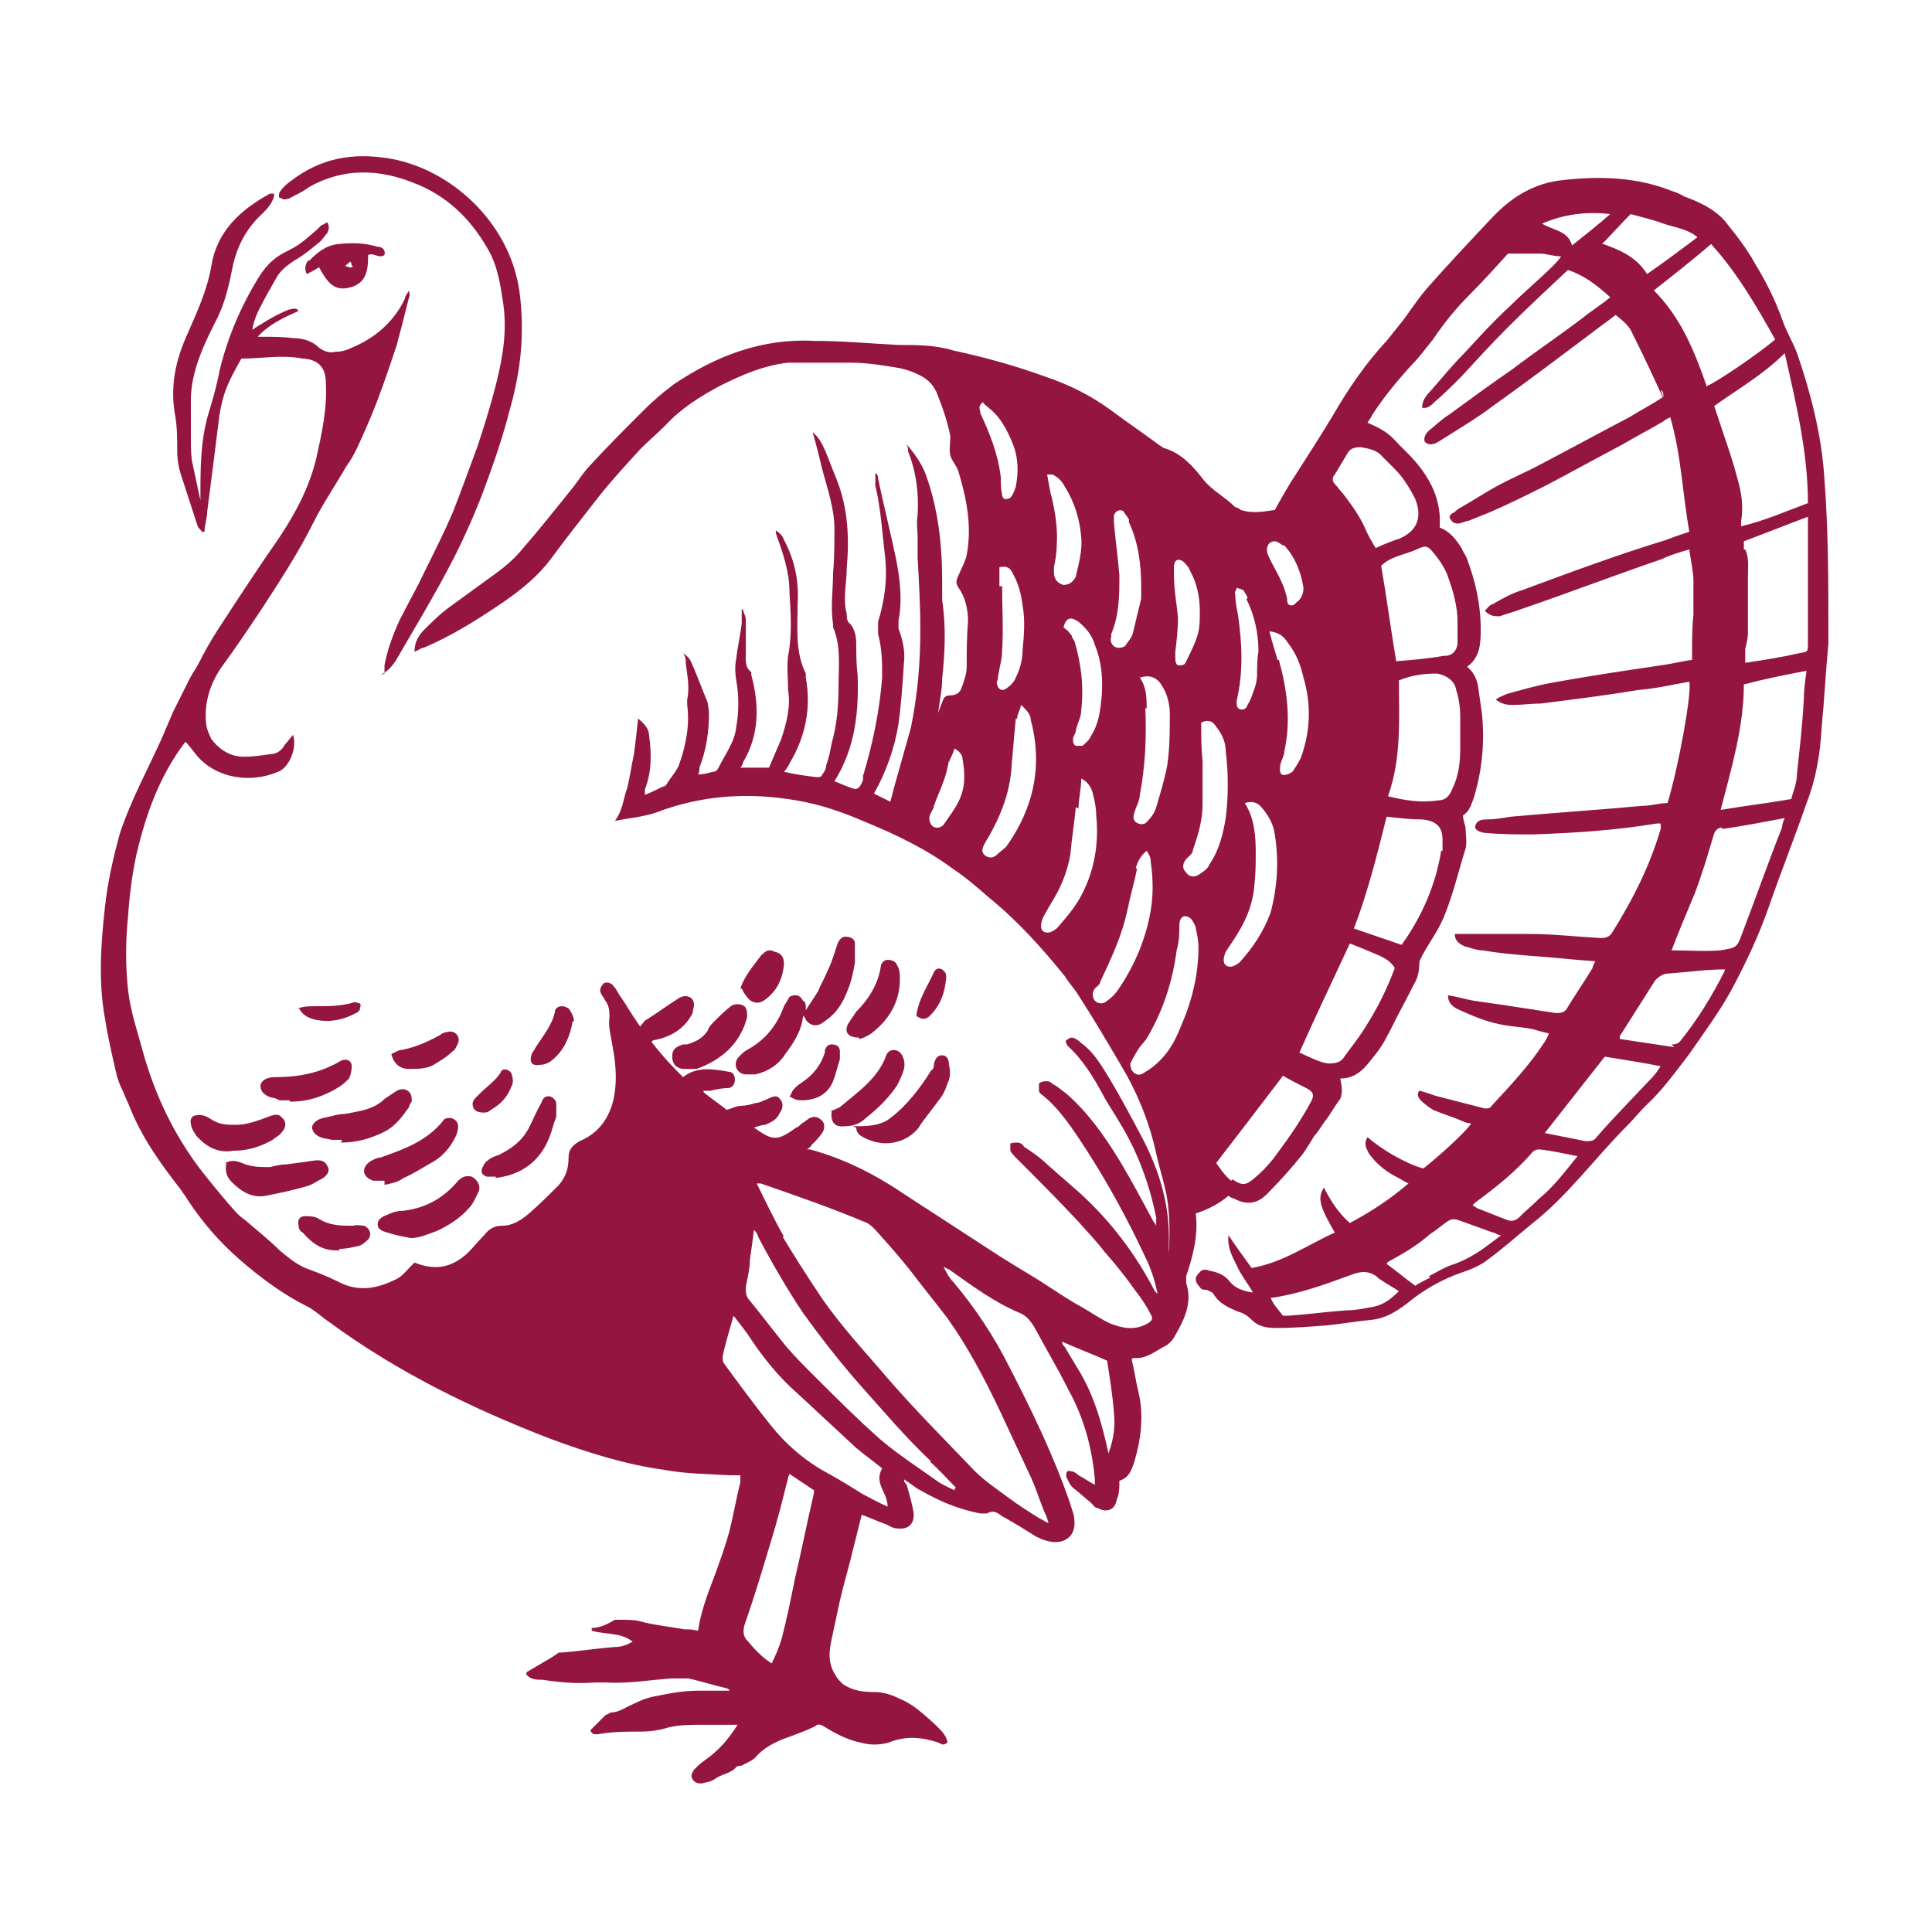 <?xml version="1.0" encoding="UTF-8"?>
<svg xmlns="http://www.w3.org/2000/svg" version="1.1" viewBox="0 0 141.7 141.7">
  <defs>
    <style>
      .cls-1 {
        fill: #941540;
      }
    </style>
  </defs>
  <!-- Generator: Adobe Illustrator 28.7.1, SVG Export Plug-In . SVG Version: 1.2.0 Build 142)  -->
  <g>
    <g id="Ebene_1">
      <g>
        <path class="cls-1" d="M122.2,29.7c-.8-1.8-1.6-3.5-2.5-5.3-.2-.5-.7-.9-1.2-1.3-.5.4-1.1.8-1.6,1.2-2.4,1.8-4.9,3.7-7.3,5.4-1.3,1-2.7,1.8-4.1,2.7-.5.3-.8.2-1,0-.1-.2,0-.6.4-.9.5-.4.9-.8,1.4-1.1,1.5-1.1,3-2.2,4.6-3.3,1.7-1.3,3.5-2.5,5.2-3.8.6-.5,1.3-.9,2-1.5-1-.9-1.9-1.6-3.1-2-1.5,1.4-3,2.8-4.4,4.2-1.2,1.2-2.3,2.4-3.4,3.6-.7.7-1.3,1.3-2,1.9-.2.2-.5.5-.9.4,0-.5.3-.9.6-1.2.8-.9,1.6-1.9,2.5-2.8,1.1-1.2,2.2-2.4,3.4-3.5,1-1,2.1-1.9,3.1-2.9.2-.2.4-.4.6-.7-.6,0-1.1-.2-1.5-.2-.8,0-1.6,0-2.4,0-.9,1-1.9,2.1-2.8,3-1,1-1.9,2.1-2.7,3.3-.5.6-1,1.3-1.5,1.8-1.1,1.2-2.1,2.4-3,3.8,0,.1-.2.3-.3.5,1.1.5,1.5.7,2.3,1.6.2.2.4.4.6.6,1.5,1.5,2.5,3.2,2.4,5.3,0,0,0,.1,0,.2.8.3,1.2.9,1.6,1.5.1.3.3.5.4.8.6,1.6,1,3.3,1,5.1,0,1,0,2.1-1,2.8.5.4.7.9.8,1.4.1.7.2,1.4.3,2.1.2,2.1,0,4.1-.6,6.1-.2.5-.3,1-.8,1.3,0,.4.2.7.2,1.1,0,.4.1.9,0,1.3-.5,1.6-.9,3.3-1.5,4.8-.4,1.1-1.1,2-1.7,3.1,0,.1-.2.3-.2.5,0,.6-.1,1.1-.4,1.6-.5,1-1,1.9-1.5,2.9-.4.8-.8,1.6-1.3,2.2-.7.9-1.3,1.8-2.6,1.8.1.5.2,1,0,1.5-.4.5-.7,1.1-1.1,1.6-.3.4-.5.8-.8,1.1-.3.5-.6,1-.9,1.4-.8,1-1.7,2-2.6,2.9-.7.7-1.5.8-2.4.3-.1,0-.3-.1-.4-.2-.7.6-1.5,1-2.4,1.3.2,1.6-.2,3.1-.7,4.6,0,.2,0,.4,0,.5.5,1.5-.2,2.8-.9,4-.1.2-.4.5-.6.6-.8.4-1.4,1-2.4.9,0,0,0,0-.1.1.2.8.3,1.6.5,2.4.4,1.7.2,3.4-.3,5.1-.2.6-.4,1.2-1.1,1.4,0,.5,0,1-.2,1.4-.1.7-.7,1-1.4.6-.2,0-.3-.2-.5-.4-.4-.3-.8-.7-1.2-1-.3-.2-.4-.5-.6-.9,0-.2,0-.5.3-.4.2,0,.4.1.6.3.4.2.8.5,1.2.7,0-.2,0-.3,0-.4-.2-2.3-.8-4.5-1.9-6.5-.8-1.6-1.7-3.1-2.5-4.6-.3-.5-.6-.9-1.1-1.1-1.9-.8-3.5-2-5.2-3.2-.1,0-.2-.1-.4-.2.2.4.4.8.7,1.1,1.6,1.9,3,4,4.1,6.2,1.7,3.3,3.3,6.6,4.5,10.1.1.4.3.8.3,1.2.1,1-.5,1.6-1.4,1.6-.5,0-1-.2-1.4-.4-.8-.5-1.6-1-2.5-1.5-.3-.2-.6-.5-1.1-.2-.1,0-.3,0-.5,0-1.6-.3-3-.9-4.4-1.7-.4-.2-.7-.5-1.2-.8,0,.2.1.3.2.4.2.7.4,1.4.5,2,.1.9-.4,1.3-1.2,1.2-.3,0-.6-.2-.8-.3-.6-.2-1.2-.5-1.8-.7-.2.8-.4,1.6-.6,2.4-.3,1.3-.7,2.6-1,3.9-.2.9-.4,1.9-.6,2.8-.2.9-.3,1.8.3,2.7.1.2.3.4.5.6.7.5,1.5.6,2.3.6.7,0,1.3.2,1.9.5,1,.4,1.7,1.1,2.5,1.8.4.4.9.8,1,1.4-.3.2-.3.2-.7,0-1.2-.4-2.4-.5-3.6,0-.7.2-1.4.2-2.1,0-1-.2-1.9-.7-2.7-1.2-.2-.1-.4-.2-.6,0-.8.4-1.7.7-2.5,1-.7.3-1.4.7-1.9,1.3-.3.3-.7.4-1,.6-.1,0-.3,0-.4.1-.4.5-1.1.5-1.6.9-.3.2-.6.2-.9.3-.3,0-.5,0-.7-.3-.2-.3,0-.5.1-.7.3-.3.5-.5.8-.7,1-.7,1.7-1.5,2.4-2.6-.9,0-1.7,0-2.5,0-.9,0-1.8,0-2.6.2-.6.2-1.3.3-2,.3-1.1,0-2.1,0-3.2.2-.2,0-.4,0-.5-.3.3-.3.7-.7,1.1-1.1,0,0,.2-.1.4-.2.6,0,1.1-.4,1.6-.6.6-.3,1.1-.5,1.7-.6,1-.2,2-.4,3.1-.4.6,0,1.3,0,1.9,0,.1,0,.3,0,.4,0,0-.1-.2-.2-.3-.2-.9-.2-1.8-.5-2.7-.7-.4,0-.8,0-1.2,0-1.6.1-3.2.4-4.8.3-.3,0-.6,0-.9,0-1.3.1-2.5,0-3.8-.2-.4,0-.9,0-1.2-.4,0,0,0-.2.1-.2.8-.5,1.6-.9,2.3-1.4,0,0,.1,0,.2,0,1.3-.1,2.6-.3,3.8-.4.5,0,.9-.1,1.4-.4-.9-.7-2-.5-3-.8,0-.1,0-.2,0-.2.6,0,1.2-.3,1.7-.6.1,0,.3,0,.4,0,.5,0,1,0,1.4.1,1.1.3,2.2.4,3.3.6.3,0,.6,0,1,.1.2-1.4.7-2.7,1.2-4,.4-1.1.8-2.2,1.1-3.3.3-1.2.5-2.4.8-3.6,0-.1,0-.3,0-.5-.3,0-.5,0-.8,0-1.6-.1-3.2-.1-4.8-.4-2.9-.4-5.7-1.3-8.4-2.3-5.7-2.2-11.2-4.9-16.1-8.5-.6-.4-1.1-.9-1.7-1.2-1.8-.9-3.4-2.1-4.9-3.4-1.5-1.3-2.8-2.8-3.9-4.5-.1-.2-.3-.4-.4-.6-1.4-1.8-2.8-3.7-3.7-5.9-.2-.5-.4-.9-.6-1.4-.2-.4-.4-.9-.5-1.4-.3-1.3-.6-2.6-.8-3.9-.5-2.7-.3-5.5,0-8.2.2-1.8.6-3.6,1.1-5.4.8-2.4,2-4.6,3-6.8.3-.7.6-1.4.9-2.1.4-.8.8-1.6,1.2-2.4.2-.4.5-.8.7-1.2.4-.8.8-1.5,1.3-2.3,1.5-2.3,3-4.6,4.6-6.9,1.2-1.8,2.2-3.7,2.7-5.8.4-1.8.8-3.6.7-5.5,0-1.1-.5-1.7-1.6-1.8,0,0,0,0-.1,0-1.5-.3-3,0-4.5,0-1,1.8-1.3,2.4-1.6,4.1-.3,2.4-.6,4.8-.9,7.1,0,.5-.2,1-.2,1.5h-.2c0-.1-.2-.2-.3-.4-.4-1.2-.8-2.5-1.2-3.7-.2-.6-.3-1.2-.3-1.8,0-.9,0-1.9-.2-2.9-.3-2,.1-3.8.9-5.6.7-1.6,1.5-3.3,1.8-5.1.4-2.5,2.1-4.1,4.3-5.3,0,0,.2,0,.3,0,0,.1,0,.2,0,.2-.2.7-.7,1.1-1.1,1.5-1,1-1.6,2.2-1.9,3.5-.3,1.5-.6,2.9-1.3,4.2-.3.6-.6,1.2-.9,1.9-.5,1.2-.9,2.5-.9,3.8,0,1,0,2,0,2.9,0,.6,0,1.2.1,1.7.2.9.4,1.9.6,2.8,0-.1,0-.2,0-.3,0-2.1,0-4.1.6-6.1.3-1,.6-2,.8-3.1.6-2.5,1.6-4.8,2.9-6.9.5-.8,1.1-1.4,1.9-1.8.4-.2.8-.4,1.2-.7.5-.4,1-.8,1.5-1.3.1,0,.2-.1.4-.2.2.3.1.6,0,.8-.2.2-.3.4-.5.6-.6.5-1.2,1-1.9,1.4-.6.4-1.1.8-1.4,1.4-.4.7-.8,1.4-1.2,2.2-.2.4-.4.9-.5,1.5.4-.3.8-.5,1.1-.7.5-.3,1.1-.6,1.6-.8.2,0,.5-.2.7.1-1.1.5-2.2,1-3,1.9.2,0,.2,0,.3,0,.8,0,1.6,0,2.3.1.7,0,1.4.2,1.9.7.4.3.8.4,1.2.3.4,0,.8-.1,1.2-.3,1.7-.7,3.1-1.9,3.9-3.6,0-.2.2-.4.3-.6,0,.2.1.4,0,.5-.3,1.2-.6,2.4-.9,3.5-.7,2.1-1.4,4.2-2.3,6.2-.4.9-.8,1.9-1.4,2.7-.8,1.4-1.7,2.7-2.4,4.1-1.1,2.2-2.4,4.2-3.7,6.2-1,1.5-2,3-3.1,4.5-.8,1.2-1.2,2.5-1.1,3.9,0,.4.2.9.4,1.3.6.8,1.4,1.3,2.4,1.3.7,0,1.3-.1,2-.2.4,0,.8-.3,1-.7.2-.2.4-.5.6-.7.3,1-.3,2.4-1.1,2.7-2.1.9-4.4.4-5.7-.9-.4-.4-.7-.9-1.1-1.3,0,0,0,0,0,0-1.9,2.5-2.9,5.3-3.6,8.3-.3,1.4-.5,2.9-.6,4.4-.2,1.9-.2,3.8,0,5.6.2,1.6.7,3,1.1,4.5.9,3.2,2.3,6.1,4.3,8.7.8,1,1.6,2,2.5,3,.2.2.4.4.7.6.8.7,1.7,1.4,2.5,2.2.6.5,1.2,1,1.9,1.3.8.3,1.6.6,2.4,1,1.5.8,2.9.5,4.3-.2.4-.2.7-.6,1-.9.1-.1.2-.2.3-.3,1.5.6,2.7.4,3.9-.7.4-.4.8-.9,1.2-1.3.3-.4.7-.7,1.3-.7.8,0,1.4-.4,2-.9.8-.7,1.5-1.4,2.2-2.1.5-.6.7-1.2.7-2,0-.6.3-.9.8-1.2,1.2-.5,2-1.4,2.4-2.7.4-1.4.3-2.9,0-4.4-.1-.7-.3-1.3-.2-2,0-.4,0-.8-.3-1.2-.1-.2-.2-.3-.3-.5-.2-.3,0-.6.2-.8.3-.1.5,0,.7.2,0,.1.2.2.2.3.3.5.6.9.9,1.4,1,1.6,2.2,3.2,3.6,4.6.1.1.3.3.4.4,1-.8,2.2-.6,3.3-.4.3,0,.5.2.5.6,0,.3-.2.6-.5.6-.4,0-.9.1-1.3.2-.2,0-.4,0-.5,0,0,0,0,0,0,.1.6.5,1.2.9,1.7,1.3.4-.1.7-.3,1.1-.3.3,0,.7-.1,1-.2.3,0,.6-.2.9-.3.4-.2.7-.3.9,0,.2.2.3.6,0,1-.2.5-.6.7-1.1.9-.2,0-.5.1-.8.2,1.4,1,1.7,1,3.1,0,.1,0,.3-.2.4-.3.2-.1.4-.3.6-.4.4-.2.7,0,.9.2.2.2.2.6,0,.9-.2.3-.5.6-.8.9,0,.1-.2.2-.3.3,0,0,.1,0,.2,0,2.6.7,4.9,1.9,7.1,3.4,2,1.3,4,2.6,6,3.9,1.2.8,2.4,1.5,3.7,2.3,1.1.7,2.1,1.4,3.2,2,.7.4,1.4.9,2.1,1.2.8.3,1.7.5,2.6,0,.4-.2.5-.4.3-.7-.3-.6-.7-1.2-1.1-1.7-.7-1-1.5-2-2.3-2.9-.6-.8-1.3-1.5-2-2.3-1.4-1.5-2.9-3-4.4-4.5-.2-.2-.4-.4-.5-.6,0-.2,0-.4,0-.5,0-.1.4-.1.5-.1.2,0,.4.1.5.3.6.4,1.2.8,1.7,1.3.8.7,1.6,1.4,2.4,2.1,2.3,2.1,4.1,4.5,5.5,7.2,0,0,0,0,.2.2-.2-1-.5-1.9-.9-2.7-1.4-3-3-5.9-4.8-8.6-.8-1.2-1.7-2.5-2.9-3.4,0,0-.1-.1-.1-.2,0-.2,0-.4,0-.5,0-.1.3-.2.5-.2.2,0,.3,0,.5.2.4.2.7.5,1,.7,1.6,1.4,2.8,3.1,3.9,4.9.9,1.5,1.7,3,2.5,4.5,0,0,.1.1.2.3,0-.3,0-.4,0-.6-.5-2.5-1.4-4.9-2.7-7-.4-.7-.9-1.4-1.2-2-.7-1.3-1.5-2.6-2.6-3.6,0,0-.2-.3-.1-.4.1-.1.3-.2.4-.2.2,0,.5.2.7.4.7.5,1.2,1.2,1.7,2,1,1.6,1.9,3.3,2.8,5,1.3,2.5,2.1,5.2,1.9,8.1,0,0,0,.2,0,.3.1-1.1.1-2.1,0-3.2-.1-1.4-.6-2.7-.9-4.1-.5-2.3-1.4-4.5-2.6-6.5-1-1.7-2-3.4-3.1-5.1-.3-.5-.7-.9-1-1.4-1.7-2.1-3.5-4.1-5.6-5.8-.8-.7-1.6-1.4-2.5-2-2-1.5-4.3-2.6-6.5-3.5-1.6-.7-3.3-1.3-5.1-1.6-3.5-.6-6.9-.4-10.3.9-.9.3-1.9.4-3,.6.6-.8.6-1.6.9-2.4.2-.8.3-1.6.5-2.5.1-.8.2-1.6.3-2.6.5.4.8.8.8,1.2.2,1.4.2,2.7-.3,4,0,.1,0,.2,0,.4.5-.2.9-.4,1.3-.6,0,0,.2,0,.3-.2.3-.5.7-.9.9-1.4.5-1.4.8-2.9.6-4.4,0-.1,0-.3,0-.4.2-.9,0-1.8-.1-2.6,0-.3,0-.5-.2-.8.4.3.5.4.7.9.4.9.7,1.8,1.1,2.7,0,.2.1.5.1.8,0,1.4-.2,2.7-.7,4,0,.2,0,.3-.1.5.4,0,.7-.1,1.1-.2.2,0,.3-.1.4-.3.5-1,1.2-1.9,1.3-3,.2-1.1.2-2.3,0-3.4-.1-.6-.1-1.1,0-1.6.1-.9.3-1.7.4-2.6,0-.3,0-.7,0-1,0,0,0,0,.1,0,0,.2.2.5.2.7,0,.8,0,1.6,0,2.4,0,.6-.1,1.1.4,1.5,0,0,0,.2,0,.2.6,2.2.6,4.4-.6,6.4,0,.1-.1.3-.2.4h2.1c.3-.7.6-1.4.9-2.1.4-1.2.7-2.4.5-3.6,0-.9-.1-1.7,0-2.5.3-1.5.2-3.1.1-4.7,0-1.5-.5-2.9-1-4.3,0,0,0-.2,0-.2.3.2.5.4.6.7.8,1.5,1.1,3,1,4.7,0,1.7-.2,3.5.6,5.1,0,0,0,.2,0,.3.4,2.2,0,4.3-1.2,6.3-.1.2-.2.4-.4.6.8.2,1.6.3,2.4.4.1,0,.4,0,.4-.2.2-.2.3-.5.3-.7.2-.5.3-1.1.4-1.6.4-1.4.5-2.8.5-4.2,0-1.4.2-2.9-.4-4.3,0,0,0-.1,0-.2-.2-1.3,0-2.5,0-3.8.1-1.1.1-2.2.1-3.2,0-1.5-.5-2.9-.9-4.4-.2-.8-.4-1.7-.7-2.7.5.4.7.9.9,1.3.3.7.5,1.3.8,2,.9,2.2,1,4.4.8,6.7,0,1.1-.3,2.2,0,3.3,0,.3,0,.6.3.8.3.4.4.9.4,1.4,0,.8,0,1.5.1,2.3.1,2.8-.2,5.4-1.7,7.8.3.1.7.3,1,.4.7.3.8.2,1.1-.5,0,0,0-.2,0-.3.7-2.3,1.2-4.7,1.4-7.2,0-1.1,0-2.1-.3-3.2,0-.3,0-.6,0-.9.5-1.6.7-3.2.5-4.9-.2-1.7-.3-3.4-.7-5.1,0-.3,0-.6,0-.9.2.1.2.3.2.4.4,1.9.9,3.9,1.3,5.8.3,1.5.5,3.1.2,4.6,0,.2,0,.4,0,.6.3.8.5,1.7.4,2.5-.1,1.5-.2,3-.4,4.5-.3,1.8-.9,3.5-1.8,5.1.4.2.8.4,1.2.6.2-.8.4-1.5.6-2.2.3-1.1.6-2.1.9-3.2.5-2.4.7-4.8.7-7.2,0-1.8-.1-3.5-.2-5.3,0-.5,0-1,0-1.5,0-.5-.1-1.1,0-1.6.1-1.6-.1-3.2-.7-4.7,0-.1,0-.3-.1-.5.6.7,1.1,1.4,1.4,2.2.9,2.5,1.2,5.1,1.2,7.8,0,.5,0,.9,0,1.4.3,2,.2,3.9,0,5.8,0,.8-.2,1.7-.3,2.5.1-.3.2-.5.3-.8.1-.3.2-.5.6-.5.4,0,.7-.2.8-.5.2-.5.4-1.1.4-1.6,0-1.1,0-2.2.1-3.3,0-.9-.2-1.8-.7-2.5-.2-.3-.2-.5,0-.9.2-.5.5-1,.6-1.5.4-2.1,0-4.1-.6-6.1-.1-.4-.5-.8-.6-1.2-.1-.4,0-.9,0-1.4-.2-1.1-.6-2.2-1-3.2-.3-.7-.8-1.1-1.5-1.4-.4-.2-.8-.3-1.2-.4-1.2-.2-2.4-.4-3.6-.4-1.4,0-2.8,0-4.2,0-.1,0-.3,0-.4,0-1.8.2-3.4.9-5,1.7-1.5.8-2.9,1.7-4,2.9-.6.6-1.2,1.1-1.8,1.7-1.1,1.2-2.3,2.5-3.3,3.8-1.1,1.4-2.2,2.8-3.3,4.3-.9,1.2-2.1,2.2-3.4,3.1-1.9,1.3-3.8,2.5-5.9,3.4-.2,0-.4.2-.7.3,0-.7.3-1.2.7-1.6.6-.6,1.2-1.2,1.9-1.7,1.1-.8,2.2-1.6,3.3-2.4.7-.5,1.4-1.1,1.9-1.7,1.3-1.5,2.5-3,3.7-4.5.5-.6.9-1.3,1.5-1.9,1.2-1.3,2.5-2.6,3.8-3.9.7-.7,1.4-1.3,2.2-1.9,3.1-2.1,6.5-3.4,10.3-3.2,2.1,0,4.2.2,6.2.3,1.3,0,2.7,0,4,.4,2.3.5,4.5,1.1,6.7,1.9,1.8.6,3.4,1.4,4.9,2.5,1.2.9,2.4,1.7,3.6,2.6.1,0,.2.2.4.2,1.2.4,2,1.3,2.7,2.2.7.9,1.6,1.3,2.4,2.1.1,0,.3.1.4.2.9.3,1.8.1,2.5,0,.5-.9,1-1.8,1.6-2.7.9-1.4,1.8-2.8,2.7-4.3,1.1-1.9,2.4-3.8,3.9-5.4.4-.5.8-1,1.2-1.5.6-.8,1.1-1.6,1.8-2.4,1.5-1.7,3.1-3.4,4.7-5.1,1.4-1.5,3.1-2.6,5.3-2.8,2.7-.3,5.4-.2,7.9.8.3.1.6.2.9.4,1.1.4,2.2.9,3,1.8.8,1,1.6,2,2.2,3.1.8,1.3,1.5,2.7,2,4.1.3.9.8,1.7,1.1,2.5,1,2.9,1.8,6,2,9.1.3,3.8.3,7.7.3,11.5,0,.2,0,.4,0,.7-.2,2.1-.3,4.2-.5,6.2-.1,1.9-.4,3.7-1.1,5.5-.9,2.6-1.9,5.1-2.8,7.7-.7,2-1.6,3.9-2.6,5.8-.9,1.7-2.1,3.3-3.2,4.9-1,1.3-2,2.7-3.2,3.8-.5.5-.9,1-1.3,1.4-2.4,2.4-4.4,5.2-7.1,7.3,0,0,0,0,0,0-1.1.9-2.1,1.8-3.2,2.6-.5.4-1.2.7-1.8.9-1.5.5-2.9,1.3-4.1,2.3-.8.6-1.6,1.1-2.6,1.2-1.1.1-2.2.3-3.2.4-1.3.1-2.5.2-3.8.2-.7,0-1.3-.1-1.8-.6-.3-.3-.6-.5-1-.6-.7-.3-1.4-.6-1.8-1.3,0-.1-.3-.2-.5-.3-.2,0-.4,0-.5-.2-.2-.2-.3-.4-.3-.6,0-.2.2-.4.4-.6.2-.1.4-.1.6,0,.6.1,1.1.3,1.5.8.4.5,1,.7,1.7.8-.4-.7-.9-1.3-1.2-2-.3-.6-.7-1.3-.6-2.2.6.9,1.2,1.7,1.7,2.4,2.3-.4,4.1-1.7,6.1-2.6-1.1-1.9-1.3-2.5-.8-3.3.5,1,1.1,1.9,1.9,2.6,1.5-.8,2.9-1.7,4.3-2.9-.4-.2-.7-.4-1.1-.6-.7-.4-1.3-.9-1.8-1.6-.2-.4-.4-.7-.1-1.2,1,.9,2.9,2,4.1,2.3,1.5-1.2,3.2-2.8,3.5-3.3-.2,0-.5-.1-.7-.2-.7-.3-1.4-.5-2.1-.8-.3-.2-.6-.4-.9-.7-.2-.2-.3-.5-.1-.7.5.1.9.3,1.3.4,1.2.3,2.3.6,3.5.9.2,0,.4,0,.5-.2,1.4-1.5,2.8-3,3.9-4.7.1-.2.2-.3.3-.6-.4-.1-.8-.2-1.1-.3-.9-.2-1.8-.2-2.6-.4-1-.2-1.9-.6-2.8-1-.5-.2-.9-.5-.9-1.1.7.1,1.3.3,1.9.4.7.1,1.4.2,2.1.3,1.3.2,2.6.4,3.9.6.3,0,.6,0,.8-.3.6-1,1.3-2,1.9-3,0-.1.1-.3.2-.5-1.6-.1-3.2-.3-4.8-.4-1.2-.1-2.3-.2-3.5-.4-.4,0-.9-.2-1.3-.3-.4-.2-.7-.4-.7-.9,1.3,0,2.6,0,3.9,0,.5,0,1,0,1.5,0,1.8,0,3.5.2,5.3.3.4,0,.7-.1.9-.5,1.5-2.4,2.7-4.8,3.5-7.5,0-.1,0-.3,0-.4-.1,0-.2,0-.3,0-3,.5-6.1.7-9.1.8-1.1,0-2.2,0-3.3-.1-.6,0-1-.3-.9-.5.1-.5.6-.5.9-.5.5,0,1.1-.1,1.7-.2,3.3-.3,6.5-.5,9.7-.8.6,0,1.2-.2,1.8-.2.8-2.6,1.8-8.1,1.6-8.9-1.2.2-2.4.5-3.7.6-2.4.4-4.8.7-7.2,1-.7,0-1.3.1-2,.1-.4,0-.8,0-1.3-.4.3-.2.6-.3.8-.4,1.1-.3,2.1-.6,3.2-.8,2.7-.5,5.4-.9,8.1-1.3.8-.1,1.5-.3,2.3-.4,0-.2,0-.3,0-.4,0-1,0-2,.1-2.9,0-.8,0-1.6,0-2.5,0-.7-.2-1.5-.3-2.3-.7.2-1.4.4-2,.7-3.5,1.2-6.9,2.5-10.4,3.7-.5.2-1,.3-1.5.5-.4,0-.7,0-1.1-.4.2-.2.3-.4.6-.5.7-.4,1.4-.8,2.1-1,3.5-1.3,7-2.6,10.6-3.7.5-.2,1.1-.4,1.7-.6-.5-2.8-.6-5.7-1.4-8.4-.2.1-.4.2-.5.3-1,.6-2,1.1-3,1.7-1.9,1-3.7,2-5.6,3-1.4.7-2.8,1.4-4.2,2-.5.2-1,.4-1.5.6-.2,0-.5.2-.8.2-.2,0-.4-.1-.5-.3-.2-.2,0-.4.2-.5.1,0,.2-.2.4-.3.9-.5,1.8-1.1,2.7-1.6,1.1-.6,2.3-1.1,3.4-1.7,2.1-1.1,4.3-2.3,6.4-3.4.8-.5,1.6-.9,2.5-1.5,0-.2,0-.4-.2-.5ZM57.4,90.7c.9,1.5,1.8,2.9,2.8,4.4,1.5,2.2,3.3,4.1,5,6.1,2,2.3,4.2,4.5,6.3,6.7.7.7,1.6,1.3,2.4,1.9.8.6,1.6,1.1,2.4,1.6.1,0,.3.2.6.3-.1-.4-.2-.6-.3-.8-.4-1-.7-2-1.2-3-.7-1.5-1.4-3-2.1-4.5-1.1-2.3-2.3-4.6-3.8-6.7-.9-1.2-1.9-2.4-2.8-3.6-.8-1-1.6-1.9-2.5-2.9-.2-.2-.4-.4-.6-.5-2.6-1.1-5.2-2-7.8-2.9,0,0-.1,0-.3,0,.7,1.4,1.3,2.7,2,3.9ZM125.7,29.7c.2.6.4,1.2.6,1.8.4,1.2.8,2.3,1.1,3.5.3,1,.5,2.1.3,3.2,0,.1,0,.2,0,.4,1.7-.4,3.3-1.1,4.9-1.7,0-3.8-.9-7.4-1.7-11-1.6,1.6-3.4,2.6-5.2,3.9ZM125.2,28.3c.6-.2,3.7-2.3,5-3.4-1.4-2.5-2.8-4.9-4.7-7-1.4,1.2-2.8,2.3-4.2,3.4,2,2,3,4.5,3.9,7.1ZM131.4,58.5c.2-.6.4-1.2.4-1.8.2-1.8.4-3.6.5-5.4,0-.7.1-1.4.2-2.1-1.6.3-3.1.6-4.6,1,0,3.1-.9,6.1-1.7,9.2,1.8-.3,3.5-.5,5.2-.8ZM128,40.3c.3.6.2,1.3.2,2,0,1.4,0,2.8,0,4.1,0,.4-.1.8-.2,1.2,0,.3,0,.7,0,1,0,0,0,0,.1,0,1.3-.2,2.6-.4,3.9-.7.6-.1.6-.1.6-.7,0-3,0-6,0-9,0,0,0-.2,0-.3-1.6.6-3.1,1.2-4.7,1.8,0,.2,0,.4,0,.6ZM126.3,60.7c-.3,0-.5.2-.6.5-.2.7-.4,1.3-.6,2-.3.9-.6,1.9-1,2.8-.5,1.2-1,2.4-1.5,3.7,1.2,0,2.4.1,3.6,0,1.2-.2,1.2-.2,1.6-1.3,1-2.6,1.9-5.2,2.9-7.7,0-.2.1-.5.2-.7-1.6.3-3.1.6-4.6.8ZM68.3,107.2c-1.9-1.8-3.5-3.7-5.2-5.6-1.5-1.7-2.9-3.5-4.2-5.3-1.2-1.8-2.3-3.7-3.3-5.6,0-.1-.1-.3-.3-.5-.1.8-.2,1.5-.3,2.2,0,.7-.2,1.4-.3,2,0,.4,0,.7.3,1,.9,1.1,1.8,2.3,2.7,3.4.6.7,1.3,1.4,2,2.1,1.6,1.6,3.2,3.2,4.9,4.7,1.3,1.1,2.7,2,4.1,3,.4.3.9.5,1.3.7,0,0,0-.1.1-.2-.6-.6-1.2-1.3-1.9-1.9ZM64.7,107.7c-.6-.5-1.3-1-1.9-1.5-1.4-1.3-2.8-2.6-4.2-3.9-1.5-1.3-2.7-2.8-3.8-4.5-.3-.4-.6-.8-1-1.3-.3,1.1-.6,2-.8,3,0,.2,0,.4.1.5,1.1,1.5,2.2,3,3.4,4.5,1.2,1.5,2.6,2.7,4.3,3.6.9.5,1.7,1,2.5,1.5.6.3,1.1.6,1.8.9,0-1-.9-1.6-.5-2.6ZM101.8,58.4c1.2.3,2.4.5,3.7.3.5,0,.8-.3,1-.8.5-1,.6-2,.6-3.1,0-.7,0-1.5,0-2.2,0-.7-.1-1.4-.3-2-.1-.7-.8-1.1-1.4-1.2-.9,0-1.8.1-2.8.5,0,2.9.2,5.7-.8,8.5ZM105.8,62.4c0-.3,0-.5,0-.8,0-1-.5-1.4-1.5-1.5-.9,0-1.7-.1-2.6-.2-.7,2.8-1.4,5.6-2.4,8.2,1.2.4,2.3.8,3.5,1.2,1.5-2.1,2.5-4.4,2.9-6.9ZM106,48.1c.5,0,.9-.4.9-1,0-.5,0-1,0-1.5,0-1.1-.3-2.2-.7-3.3-.2-.6-.6-1.2-1.1-1.8-.4-.5-.6-.5-1.2-.2-.9.4-1.9.5-2.6,1.2.4,2.3.7,4.6,1.1,7,1.2-.1,2.4-.2,3.5-.4ZM57.9,108.1c0,.1-.1.2-.1.3-.4,1.6-.8,3.2-1.3,4.8-.6,2-1.2,4-1.9,6-.1.4-.1.7.1,1,.6.7,1.1,1.3,1.9,1.8.3-.6.5-1.1.7-1.7.4-1.5.7-3,1-4.5.5-2.1.9-4.2,1.4-6.3,0,0,0-.1,0-.2-.6-.4-1.2-.8-1.8-1.2ZM97.3,78c.5,0,1,0,1.3-.5.5-.7,1-1.3,1.5-2.1.9-1.4,1.6-2.8,2.2-4.4-.3-.5-.7-.7-1.1-.9-.7-.3-1.4-.6-2.2-.9-1.2,2.6-2.5,5.3-3.7,8,.7.3,1.4.7,2.1.8ZM102.4,39.6c1.4-.5,2-1.5,1.4-3-.4-.8-.9-1.6-1.5-2.2-.3-.3-.6-.6-.9-.9-.4-.5-1-.6-1.6-.7-.5,0-.8.1-1,.5-.3.5-.6,1-.9,1.5-.2.2-.2.5,0,.7.2.2.4.5.6.7.6.8,1.2,1.6,1.6,2.5.2.5.5,1,.8,1.5.6-.3,1.2-.5,1.7-.7ZM122.6,76.6c.2,0,.4,0,.6-.2,1.3-1.6,2.4-3.4,3.3-5.2,0,0,0,0,0-.1,0,0,0,0,0,0-1.4,0-2.7.2-4.1.3-.4,0-.7.2-1,.5-.9,1.4-1.7,2.7-2.6,4.1,0,0,0,0,0,.2,1.3.2,2.6.4,4,.6ZM90.4,86.5c.6.4.9.5,1.5,0,.6-.5,1.2-1.1,1.7-1.8.9-1.2,1.8-2.5,2.5-3.8.3-.5.3-.8-.3-1.1-.6-.3-1.2-.6-1.7-.9-1.6,2.1-3.2,4.2-4.9,6.4.3.4.6.9,1.1,1.3ZM116.3,83.7c.3,0,.6,0,.8-.3,1.3-1.5,2.7-2.9,4.1-4.4.2-.2.4-.5.6-.8-1.5-.3-2.9-.5-4.1-.7-1.5,1.9-2.9,3.7-4.4,5.6,1,.2,2,.4,3,.6ZM83.6,78.8c.2,0,.4-.2.6-.3,1.2-.8,1.9-1.9,2.4-3.2.8-1.8,1.3-3.8,1.3-5.8,0-.5-.1-1-.2-1.4,0-.2-.1-.3-.2-.5-.1-.2-.3-.4-.6-.4-.3,0-.4.4-.4.6,0,.6,0,1.2-.2,1.9-.3,2.3-1,4.4-2.1,6.3-.2.4-.6.7-.8,1.1-.2.3-.4.7-.5.9,0,.6.4.9.8.8ZM88.2,55.7c0,1.1,0,2.2,0,3.3,0,1.1-.3,2.2-.7,3.3,0,.3-.3.5-.5.7-.3.4-.3.7,0,1,.2.3.6.4,1,.1.3-.2.6-.4.7-.7.7-1,1-2.2,1.2-3.4.2-1.6.2-3.3,0-4.9,0-.7-.3-1.3-.7-1.8-.3-.5-.7-.5-1.1-.3,0,1,0,1.9.1,2.8ZM92.1,62.5c0,.8,0,1.6-.1,2.4-.1,1.5-.7,2.8-1.5,4-.2.3-.4.6-.6.9-.2.5-.2.8,0,1,.3.2.6.1,1-.2,1-1.1,1.8-2.3,2.3-3.7.5-1.9.6-3.8.3-5.7-.1-.7-.4-1.3-.9-1.9-.3-.4-.7-.6-1.3-.4.7,1.1.8,2.4.8,3.6ZM104.8,93.6c.6-.3,1.2-.7,1.9-.9.8-.3,1.5-.7,2.2-1.2.4-.3.8-.6,1.2-.9-.3,0-.4-.2-.6-.2-.8-.3-1.7-.6-2.5-.9-.3-.1-.5-.1-.7,0-.5.3-.9.7-1.4,1-.9.8-1.9,1.4-3,2,0,0-.1,0-.2.2.7.5,1.4,1.1,2.1,1.6.3-.2.7-.4,1.1-.6ZM101.1,93.7c-.7-.5-1.2-.5-2-.2-1.9.7-3.8,1.4-5.9,1.7.2.5.6.9.9,1.3,0,0,.3,0,.4,0,1.4-.1,2.9-.3,4.3-.4.6,0,1.1-.1,1.6-.2.9-.1,1.5-.5,2.2-1.2-.6-.4-1.2-.7-1.7-1.1ZM113,84.3c-.2,0-.4,0-.6.2-1.2,1.4-2.7,2.6-4.2,3.7,0,0,0,0-.2.2,0,0,.2.1.3.2.8.3,1.5.6,2.3.9.3.1.6,0,.8-.2.5-.5,1-.9,1.5-1.4,1.1-.9,1.9-2,2.8-3.1-1-.2-1.9-.4-2.8-.5ZM78.9,59.2c-.1,1.2-.3,2.3-.4,3.5-.2,1.1-.6,2.2-1.2,3.2-.3.5-.6,1-.8,1.4-.2.5-.2.8,0,1,.3.2.6.1,1-.2.7-.8,1.4-1.6,1.9-2.6.9-1.8,1.2-3.7,1-5.7,0-.5-.1-1-.2-1.4-.1-.5-.3-1-.9-1.3,0,.8-.2,1.5-.2,2.2ZM83.4,63.7c-.2,1-.5,2-.7,3-.4,1.9-1.2,3.6-2,5.3,0,.2-.3.4-.4.5-.2.3-.2.6,0,.9.2.2.6.3.9,0,.3-.2.6-.5.8-.8,1.1-1.6,1.9-3.4,2.3-5.3.3-1.4.3-2.7.1-4.1,0-.3-.1-.5-.3-.8-.5.4-.7.9-.8,1.3ZM84,51.9c.1,2.1,0,4.3-.4,6.4,0,.4-.3.9-.4,1.3-.1.3-.1.5.1.7.3.2.6.2.8,0,.3-.3.6-.7.7-1.1.3-1,.6-2,.8-3,.2-1.3.2-2.6.2-3.8,0-.8-.2-1.6-.7-2.3-.4-.5-.9-.6-1.5-.4.5.7.5,1.5.5,2.3ZM74.5,52.7c-.1,1.1-.2,2.2-.3,3.4-.1,2.1-.9,4-2,5.8-.2.4-.2.6,0,.8.2.2.6.3.9,0,.2-.2.5-.4.7-.6,2-2.8,2.7-5.9,1.8-9.3,0-.4-.3-.7-.7-1.1-.1.4-.3.7-.3,1ZM117.6,17.9c1.1.4,2.4.9,3.2,2.2,1.3-.9,2.5-1.8,3.7-2.7-.7-.6-1.6-.7-2.5-1-.8-.3-1.7-.5-2.4-.7-.8.8-1.4,1.5-2.1,2.2ZM82.8,38.1c-.1-.2-.3-.4-.4-.6-.3-.2-.6,0-.7.3,0,.2,0,.3,0,.5.1,1.3.3,2.6.4,3.9,0,1.4,0,2.9-.6,4.3,0,0,0,.1,0,.2-.1.3,0,.5.2.7.3.2.6.1.8,0,.2-.3.5-.6.6-1,.2-.8.4-1.7.6-2.5,0-.3,0-.5,0-.8,0-1.7-.2-3.3-.9-4.8ZM93.8,48.4c.6,2.2.9,4.4.4,6.7,0,.3-.2.6-.3,1,0,.2-.1.5.1.7.2.1.5,0,.8-.2.2-.3.4-.6.6-1,.7-1.9.8-3.9.2-5.9-.2-.9-.5-1.7-1.1-2.5-.4-.6-.7-.8-1.4-.9.2.8.4,1.4.6,2.1ZM78.6,46.6c0,.1.1.3.2.4.5,1.7.7,3.3.5,5.1,0,.5-.3,1-.4,1.5,0,.2-.2.4-.2.6,0,.2,0,.4.2.5.1,0,.4,0,.5,0,.2-.2.5-.4.6-.7.6-.9.7-1.9.8-2.9.1-1.3,0-2.6-.5-3.8-.2-.7-.6-1.2-1.2-1.7-.6-.4-.9-.3-1.1.4.2.2.4.3.5.5ZM73.5,43c0,1.6.1,3.1,0,4.7,0,.6-.2,1.3-.3,1.9,0,.1,0,.3-.1.4,0,.4.3.8.7.5.3-.2.6-.5.7-.8.3-.6.5-1.3.5-2,.1-1.1.2-2.2,0-3.3-.1-.8-.3-1.6-.7-2.3-.2-.5-.5-.6-1-.5,0,.5,0,.9,0,1.4ZM77.1,36.3c.3,1.3.5,2.5.4,3.8,0,.5-.1,1-.2,1.5,0,.1,0,.3,0,.4,0,.5.3.8.7.9.4,0,.7-.2.9-.6.2-.9.5-1.9.4-2.9-.1-1.3-.5-2.6-1.2-3.7-.2-.4-.5-.7-.9-.9,0,0-.2,0-.4,0,.1.6.2,1.1.3,1.6ZM81.7,103.6c-.1-1.3-.3-2.5-.5-3.8-1.1-.5-2.2-.9-3.3-1.4,0,.2.1.3.2.4.3.5.6,1,.9,1.5,1.2,1.9,1.8,4,2.3,6.3.4-1.1.5-2,.4-3ZM91.5,43.9c0-.2-.2-.4-.3-.6-.1-.1-.3-.1-.5-.2,0,.2-.2.3-.1.5,0,.5.1,1,.2,1.5.3,2.1.4,4.2-.1,6.3,0,.3,0,.5.2.6.3.1.5,0,.6-.3.2-.3.3-.6.4-.9.2-.5.3-.9.3-1.4,0-.5,0-1.1.1-1.6,0-1.4-.3-2.7-.9-3.9ZM87.3,41.9c-.1-.3-.3-.5-.5-.7-.1-.1-.4-.2-.5-.1-.1,0-.2.3-.2.4,0,.2,0,.4,0,.6,0,1.1.2,2.2.3,3.2,0,.8-.1,1.7-.2,2.5,0,.1,0,.3,0,.4,0,.2,0,.5.2.6.3,0,.5,0,.6-.3.3-.6.6-1.2.8-1.8.2-.6.2-1.2.2-1.8,0-1.1-.2-2.1-.7-3ZM71.9,30.3c.7,1.5,1.3,3,1.5,4.7,0,.4,0,.8.1,1.3,0,.1.1.3.2.3.1,0,.3,0,.4-.1.2-.2.3-.5.4-.8.2-1,.2-2.1-.2-3.1-.4-1-.9-2-1.8-2.7-.1-.1-.3-.2-.4-.4-.3.2-.3.4-.2.7ZM69.6,55.8c-.1.5-.2,1-.4,1.5-.2.6-.5,1.2-.7,1.8,0,.2-.2.4-.3.7-.1.3,0,.6.2.8.3.2.6.1.8-.1.4-.6.8-1.1,1.1-1.7.5-1,.5-2,.3-3.1,0-.3-.2-.6-.6-.8-.1.4-.3.7-.4,1ZM94.1,40c-.2-.1-.4-.3-.6-.3-.5,0-.7.5-.5,1,.3.7.7,1.3,1,2,.2.4.3.8.4,1.2,0,.2,0,.5.3.5.3,0,.3-.2.5-.3.3-.3.4-.6.4-1-.2-1.2-.6-2.2-1.4-3.1ZM118.1,15.7c-1.7-.2-3.4,0-5,.7.8.5,1.9.5,2.2,1.6,1-.8,1.9-1.5,2.8-2.3Z"/>
        <path class="cls-1" d="M27.9,49.5c.6-.3.8-.6,1.1-1,.7-1.2,1.4-2.4,2.1-3.6.8-1.4,1.6-2.8,2.3-4.2.8-1.6,1.5-3.2,2.1-4.8.7-1.9,1.4-3.9,1.9-5.9.8-2.8,1.1-5.6.7-8.6-.7-5.1-5.1-9.1-9.7-9.8-2.6-.4-4.9,0-7.1,1.7-.3.2-.6.5-.8.8,0,0-.1.3,0,.4.1,0,.3.2.5.1.2,0,.3-.1.5-.2.4-.2.8-.4,1.2-.7,2.5-1.4,5.1-1.3,7.6-.3,2.4.9,4.2,2.6,5.5,4.9.7,1.2.9,2.6,1.1,3.9.3,2,0,3.9-.5,5.9-.4,1.6-.9,3.2-1.4,4.7-.6,1.6-1.2,3.3-1.8,4.8-.6,1.4-1.3,2.8-2,4.2-.6,1.3-1.3,2.5-1.9,3.7-.5,1.1-.9,2.2-1.1,3.3,0,.2,0,.3,0,.6Z"/>
        <path class="cls-1" d="M59.1,73.9c0-.2,0-.4-.2-.5-.1-.2-.3-.4-.5-.4-.2,0-.5,0-.6.3-.1.2-.2.3-.3.5-.5,1.4-1.4,2.5-2.7,3.2-.2.1-.4.3-.6.5-.2.2-.3.5-.2.8.1.3.4.5.7.5.2,0,.4,0,.7,0,.9-.2,1.7-.7,2.2-1.5.6-.8,1.2-1.7,1.3-2.8.1.1.2.2.2.3.3.4.7.5,1.1.3.3-.2.6-.4.9-.7.6-.6.9-1.3,1.2-2.1.2-.6.3-1.1.4-1.7,0-.5,0-1,0-1.4,0-.4-.4-.5-.7-.5-.3,0-.5.3-.6.6-.2.6-.4,1.3-.7,1.9-.2.5-.5,1-.7,1.5-.3.5-.6.9-.9,1.4Z"/>
        <path class="cls-1" d="M30.2,90.8c.6,0,1.2-.3,1.8-.5.9-.4,1.8-1,2.4-1.7.3-.3.5-.8.7-1.2.2-.4-.1-.9-.5-1.1-.4-.1-.7,0-1,.3-1,1.2-2.3,2-4,2.2-.4,0-.8.1-1.2.3-.3.1-.7.3-.7.7,0,.4.4.5.7.6.6.2,1.2.3,1.7.4Z"/>
        <path class="cls-1" d="M25,83.8c1.2,0,2.2-.3,3.2-.8.8-.4,1.3-1.1,1.8-1.8,0-.1.1-.3.2-.4,0-.3,0-.6-.3-.8-.3-.2-.6-.1-.8,0-.3.2-.6.4-.9.6-.8.8-1.9.9-2.9,1.1-.5,0-1.1.2-1.6.3-.5.1-.9.5-.8.8.1.4.5.6.9.7.2,0,.4.1.6.1.3,0,.5,0,.7,0Z"/>
        <path class="cls-1" d="M16.6,85.3c-.1.6,0,1,.4,1.4.7.7,1.5,1.2,2.5,1,1-.2,2-.4,3-.7.4-.1.8-.4,1.2-.6.4-.3.5-.6.3-.9-.2-.4-.5-.4-.8-.4-.7.1-1.4.2-2.2.3-.4,0-.8.1-1.2.2-.6,0-1.2,0-1.8-.2-.5-.2-.9-.4-1.5-.1Z"/>
        <path class="cls-1" d="M28.2,86.9c.5-.1,1-.2,1.4-.5.7-.3,1.3-.7,2-1.1.8-.4,1.4-1.1,1.8-1.9.1-.2.2-.5.2-.8,0-.3-.2-.5-.5-.6-.3,0-.5,0-.6.2-1.2,1.5-2.9,2.1-4.6,2.7-.2,0-.4.1-.6.2-.4.2-.6.5-.6.8,0,.3.3.6.7.7.3,0,.5,0,.8,0,0,0,0,0,0,0Z"/>
        <path class="cls-1" d="M62.8,82.7c0,.4.3.6.5.7,1.1.6,2.3.6,3.3,0,.3-.2.7-.5.9-.9.5-.7,1-1.3,1.5-2,.3-.4.4-.8.6-1.3.1-.3.1-.7,0-1.1,0-.3-.1-.7-.5-.7-.4,0-.5.3-.6.6,0,.2,0,.4-.2.5-.8,1.3-1.8,2.6-3,3.5-.6.5-1.5.6-2.3.6-.1,0-.3,0-.5,0Z"/>
        <path class="cls-1" d="M36.3,86.4c1.9-.2,3.3-1.2,4-3,.2-.5.3-1,.5-1.5,0-.3,0-.6,0-.9,0-.3-.2-.5-.5-.6-.4,0-.5.2-.6.5-.3.5-.5,1-.8,1.6-.5,1.1-1.3,1.7-2.3,2.2-.3.1-.6.2-.8.4-.2.1-.3.3-.4.5-.2.4,0,.6.3.7.2,0,.4,0,.7,0Z"/>
        <path class="cls-1" d="M17.1,84.4c1.1,0,2-.3,2.9-.8.2-.2.5-.3.7-.6.3-.3.3-.8,0-1-.2-.3-.5-.3-1-.1-.8.3-1.6.6-2.4.6-.6,0-1.2,0-1.8-.4-.3-.2-.7-.4-1.1-.3-.3,0-.5.3-.4.6,0,.3.2.6.4.9.7.8,1.6,1.3,2.7,1.1Z"/>
        <path class="cls-1" d="M50.6,78.4c.1,0,.3,0,.5,0,1.9-.7,3.2-1.9,3.7-3.8,0-.3,0-.6-.2-.8-.3-.2-.7-.2-1,0-.4.3-.8.7-1.2,1.1-.2.2-.4.4-.5.7-.4.6-.9.8-1.5,1,0,0-.2,0-.3,0-.6.2-.8.4-.8.9,0,.5.3.9.9.9,0,0,.2,0,.3,0Z"/>
        <path class="cls-1" d="M61,81.5c-.1.8.2,1.2,1,1.1.6,0,1.1-.2,1.5-.6.9-.7,1.7-1.5,2.3-2.4.2-.4.4-.8.5-1.2.1-.4,0-.8-.2-1.1-.3-.4-.9-.4-1.1.1-.6,1.7-2.1,2.7-3.4,3.8-.2.1-.4.2-.7.3Z"/>
        <path class="cls-1" d="M22.7,19.1c.6-.6,1.2-1.1,2.1-1.2,1-.1,1.9-.1,2.9.2.3,0,.6.2.5.6-.4.3-.8-.2-1.2,0,0,1.1-.1,2.1-1.4,2.4-1.2.3-1.7-.6-2.2-1.5-.3.2-.5.3-.9.5-.2-.4-.1-.7.1-1ZM25.8,19.5c0,0,0-.2-.1-.3-.1,0-.2.2-.4.3.3.1.5.2.6,0Z"/>
        <path class="cls-1" d="M21.3,80.8c1.3,0,2.5-.4,3.6-1.1.3-.2.5-.4.7-.6.1-.2.2-.6.2-.9,0-.4-.4-.6-.8-.4-1.5.9-3.1,1.2-4.8,1.2-.6,0-1,.2-1.1.6,0,.4.2.7.8.9.2,0,.4.1.6.2.2,0,.5,0,.7,0Z"/>
        <path class="cls-1" d="M63,76.2c.2,0,.6-.2.9-.4,1.3-1,2.1-2.3,2.1-4,0-.3,0-.7-.2-1-.1-.3-.4-.4-.7-.4-.3,0-.5.3-.5.5-.2,1.3-.9,2.4-1.8,3.3-.2.3-.4.6-.6.9-.3.6,0,1,.8,1Z"/>
        <path class="cls-1" d="M24.9,91.6c.4,0,.9-.1,1.3-.2.2,0,.5-.2.7-.4.4-.3.3-.9-.2-1.1-.2,0-.5-.1-.8,0-.9,0-1.7,0-2.5-.5-.3-.2-.7-.2-1-.2-.4,0-.6.2-.5.7,0,.2.1.4.3.5.7.8,1.5,1.4,2.7,1.3Z"/>
        <path class="cls-1" d="M28.7,77.3c.2.8.7,1.1,1.3,1.1.6,0,1.3,0,1.8-.3.5-.3,1-.6,1.4-1,.2-.1.3-.4.4-.6.2-.5-.3-1-.8-.8-.2,0-.4.1-.5.2-.9.5-1.8.9-2.8,1.1-.3,0-.5.2-.8.3Z"/>
        <path class="cls-1" d="M54.4,72.5c.1.2.2.4.3.5.3.5.8.7,1.3.4.9-.6,1.4-1.5,1.5-2.7,0-.5-.2-.8-.7-.9-.4-.2-.6-.1-1,.3-.6.8-1.2,1.5-1.5,2.4Z"/>
        <path class="cls-1" d="M42.1,74.9c0-.2-.1-.5-.3-.8-.1-.2-.4-.3-.6-.3-.3,0-.5.2-.5.4-.2,1-.9,1.8-1.4,2.6-.1.2-.2.3-.3.5-.2.6,0,.9.6.8.3,0,.5-.1.7-.2,1-.7,1.5-1.8,1.7-3Z"/>
        <path class="cls-1" d="M47.9,76.3c1.2-.2,2.3-.8,2.9-2,0-.2.1-.4.1-.6,0-.6-.6-.8-1.1-.5-.8.5-1.6,1.1-2.4,1.6-.1,0-.2.2-.3.3-.2.2-.3.5-.2.9,0,.3.4.5.9.4Z"/>
        <path class="cls-1" d="M57.9,80.4c.3.2.5.3.9.3,1,0,1.9-.4,2.3-1.4.2-.5.3-1,.5-1.6,0-.2,0-.4,0-.6,0-.3-.2-.5-.6-.5-.3,0-.4.2-.5.4,0,0,0,.2,0,.2-.3.9-.8,1.6-1.7,2.2-.3.2-.7.5-.8.9Z"/>
        <path class="cls-1" d="M35.5,81.6c.1,0,.3,0,.5-.2.7-.4,1.2-.9,1.5-1.7.2-.3.1-.7,0-1-.2-.3-.7-.4-.8,0-.4.6-1,1-1.5,1.5,0,0-.2.2-.3.3-.2.2-.3.4-.2.7.1.3.4.4.8.4Z"/>
        <path class="cls-1" d="M67.2,74.5c.4.3.7.3,1,0,.8-.8,1.1-1.7,1.2-2.8,0-.1,0-.3-.1-.4-.2-.3-.6-.4-.8,0-.5,1.1-1.2,2.1-1.3,3.3Z"/>
        <path class="cls-1" d="M21.9,73.9c.3.6.8.8,1.3.9,1,.2,2,0,2.9-.5.1,0,.3-.2.3-.3,0-.1.1-.3,0-.4,0,0-.3-.1-.4-.1-.9.3-1.9.3-2.9.3-.4,0-.9,0-1.3.2Z"/>
      </g>
    </g>
  </g>
</svg>